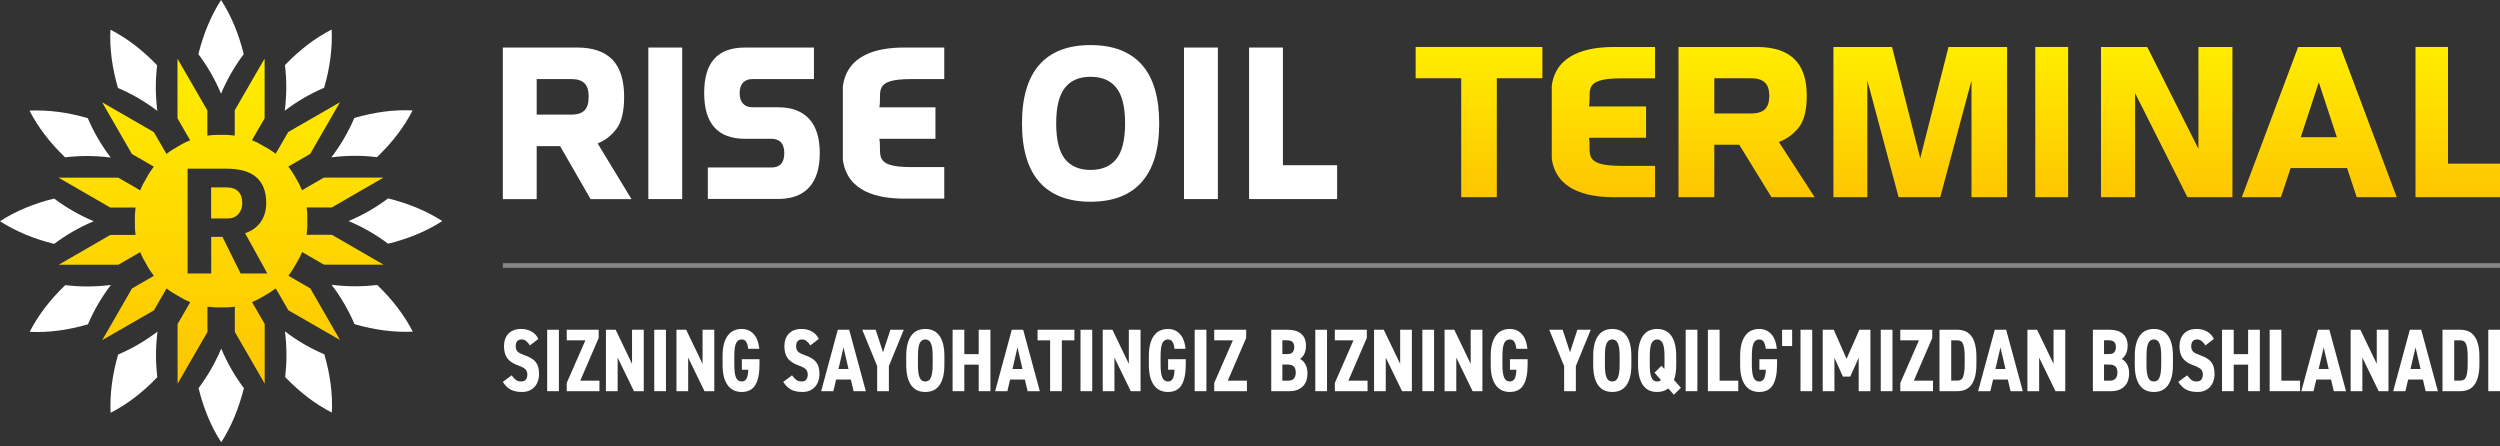 <?xml version="1.0" encoding="UTF-8"?> <svg xmlns="http://www.w3.org/2000/svg" width="532" height="95" viewBox="0 0 532 95" fill="none"><rect x="0" y="0" width="532" height="95" fill="#333333" stroke="none"/><path d="M112.77 73.505C112.521 73.113 112.253 72.804 111.968 72.576C111.695 72.349 111.375 72.236 111.007 72.236C110.579 72.236 110.259 72.368 110.045 72.633C109.843 72.886 109.742 73.233 109.742 73.675C109.742 73.928 109.778 74.149 109.849 74.338C109.921 74.528 110.027 74.698 110.17 74.85C110.324 74.989 110.514 75.115 110.74 75.229C110.977 75.342 111.256 75.456 111.577 75.57C112.123 75.759 112.592 75.968 112.984 76.195C113.387 76.422 113.714 76.694 113.963 77.01C114.224 77.325 114.414 77.692 114.533 78.108C114.652 78.525 114.711 79.024 114.711 79.605C114.711 80.135 114.628 80.634 114.462 81.102C114.307 81.569 114.076 81.973 113.767 82.314C113.458 82.655 113.079 82.927 112.627 83.129C112.176 83.318 111.654 83.413 111.06 83.413C110.134 83.413 109.345 83.249 108.692 82.92C108.051 82.579 107.487 82.03 107 81.272L108.87 79.87C109.155 80.249 109.446 80.565 109.742 80.817C110.051 81.057 110.431 81.177 110.882 81.177C111.381 81.177 111.725 81.038 111.915 80.76C112.117 80.47 112.218 80.123 112.218 79.719C112.218 79.491 112.188 79.289 112.129 79.112C112.069 78.923 111.968 78.752 111.826 78.601C111.684 78.449 111.488 78.31 111.238 78.184C110.989 78.045 110.668 77.906 110.277 77.767C109.232 77.401 108.466 76.902 107.979 76.271C107.493 75.626 107.249 74.761 107.249 73.675C107.249 73.157 107.321 72.677 107.463 72.236C107.617 71.781 107.843 71.389 108.14 71.061C108.437 70.733 108.81 70.474 109.262 70.284C109.725 70.095 110.271 70 110.9 70C111.719 70 112.443 70.177 113.073 70.53C113.714 70.871 114.212 71.402 114.568 72.122L112.77 73.505Z" fill="white"></path><path d="M118.934 83.242H116.441V70.171H118.934V83.242Z" fill="white"></path><path d="M127.401 70.171V71.913L123.483 81.007H127.561V83.242H120.598V81.499L124.569 72.425H120.598V70.171H127.401Z" fill="white"></path><path d="M136.991 70.171V83.242H134.907L131.435 76.1V83.242H128.941V70.171H131.007L134.498 77.426V70.171H136.991Z" fill="white"></path><path d="M141.716 83.242H139.223V70.171H141.716V83.242Z" fill="white"></path><path d="M151.999 70.171V83.242H149.915L146.443 76.1V83.242H143.95V70.171H146.015L149.506 77.426V70.171H151.999Z" fill="white"></path><path d="M159.217 74.225C159.158 73.606 159.021 73.12 158.808 72.766C158.606 72.412 158.279 72.236 157.828 72.236C157.27 72.236 156.867 72.513 156.617 73.069C156.38 73.625 156.261 74.528 156.261 75.778V77.635C156.261 78.86 156.38 79.756 156.617 80.325C156.867 80.893 157.27 81.177 157.828 81.177C158.279 81.177 158.618 80.988 158.843 80.609C159.069 80.217 159.199 79.573 159.235 78.677H157.864V76.441H161.621V77.616C161.621 79.498 161.325 80.937 160.731 81.935C160.137 82.92 159.17 83.413 157.828 83.413C157.223 83.413 156.671 83.299 156.172 83.072C155.673 82.844 155.246 82.497 154.89 82.03C154.534 81.55 154.255 80.95 154.053 80.23C153.863 79.498 153.768 78.632 153.768 77.635V75.778C153.768 74.768 153.863 73.903 154.053 73.183C154.255 72.45 154.534 71.85 154.89 71.383C155.246 70.903 155.673 70.556 156.172 70.341C156.671 70.114 157.223 70 157.828 70C158.837 70 159.674 70.347 160.339 71.042C161.004 71.724 161.42 72.785 161.586 74.225H159.217Z" fill="white"></path><path d="M172.438 73.505C172.188 73.113 171.921 72.804 171.636 72.576C171.363 72.349 171.043 72.236 170.675 72.236C170.247 72.236 169.927 72.368 169.713 72.633C169.511 72.886 169.41 73.233 169.41 73.675C169.41 73.928 169.446 74.149 169.517 74.338C169.588 74.528 169.695 74.698 169.838 74.85C169.992 74.989 170.182 75.115 170.408 75.229C170.645 75.342 170.924 75.456 171.244 75.57C171.791 75.759 172.26 75.968 172.651 76.195C173.055 76.422 173.381 76.694 173.631 77.01C173.892 77.325 174.082 77.692 174.201 78.108C174.319 78.525 174.379 79.024 174.379 79.605C174.379 80.135 174.296 80.634 174.129 81.102C173.975 81.569 173.744 81.973 173.435 82.314C173.126 82.655 172.746 82.927 172.295 83.129C171.844 83.318 171.322 83.413 170.728 83.413C169.802 83.413 169.013 83.249 168.36 82.92C167.718 82.579 167.155 82.03 166.668 81.272L168.538 79.87C168.823 80.249 169.113 80.565 169.41 80.817C169.719 81.057 170.099 81.177 170.55 81.177C171.049 81.177 171.393 81.038 171.583 80.76C171.785 80.47 171.886 80.123 171.886 79.719C171.886 79.491 171.856 79.289 171.797 79.112C171.737 78.923 171.636 78.752 171.494 78.601C171.351 78.449 171.155 78.31 170.906 78.184C170.657 78.045 170.336 77.906 169.945 77.767C168.9 77.401 168.134 76.902 167.647 76.271C167.16 75.626 166.917 74.761 166.917 73.675C166.917 73.157 166.988 72.677 167.131 72.236C167.285 71.781 167.511 71.389 167.808 71.061C168.104 70.733 168.478 70.474 168.929 70.284C169.392 70.095 169.939 70 170.568 70C171.387 70 172.111 70.177 172.74 70.53C173.381 70.871 173.88 71.402 174.236 72.122L172.438 73.505Z" fill="white"></path><path d="M177.341 83.242H174.741L178.285 70.171H180.706L184.25 83.242H181.65L181.063 80.76H177.928L177.341 83.242ZM179.496 73.921L178.427 78.525H180.564L179.496 73.921Z" fill="white"></path><path d="M189.475 70.171H192.324L189.155 77.9V83.242H186.661V77.9L183.492 70.171H186.341L187.908 74.963L189.475 70.171Z" fill="white"></path><path d="M200.966 77.635C200.966 78.645 200.871 79.516 200.681 80.249C200.491 80.969 200.218 81.569 199.862 82.049C199.505 82.516 199.078 82.863 198.579 83.091C198.081 83.305 197.523 83.413 196.905 83.413C196.288 83.413 195.73 83.305 195.231 83.091C194.733 82.863 194.305 82.516 193.949 82.049C193.593 81.569 193.32 80.969 193.13 80.249C192.94 79.516 192.845 78.645 192.845 77.635V75.778C192.845 74.768 192.94 73.903 193.13 73.183C193.32 72.45 193.593 71.85 193.949 71.383C194.305 70.903 194.733 70.556 195.231 70.341C195.73 70.114 196.288 70 196.905 70C197.523 70 198.081 70.114 198.579 70.341C199.078 70.556 199.505 70.903 199.862 71.383C200.218 71.85 200.491 72.45 200.681 73.183C200.871 73.903 200.966 74.768 200.966 75.778V77.635ZM195.338 77.635C195.338 78.291 195.368 78.847 195.427 79.302C195.499 79.744 195.593 80.104 195.712 80.382C195.843 80.659 196.003 80.862 196.193 80.988C196.395 81.114 196.632 81.177 196.905 81.177C197.167 81.177 197.398 81.114 197.6 80.988C197.802 80.862 197.962 80.659 198.081 80.382C198.211 80.104 198.306 79.744 198.366 79.302C198.437 78.847 198.472 78.291 198.472 77.635V75.778C198.472 74.477 198.342 73.562 198.081 73.031C197.831 72.501 197.44 72.236 196.905 72.236C196.371 72.236 195.973 72.501 195.712 73.031C195.463 73.562 195.338 74.477 195.338 75.778V77.635Z" fill="white"></path><path d="M205.206 75.361H208.269V70.171H210.762V83.242H208.269V77.597H205.206V83.242H202.713V70.171H205.206V75.361Z" fill="white"></path><path d="M214.366 83.242H211.766L215.31 70.171H217.731L221.275 83.242H218.675L218.088 80.76H214.953L214.366 83.242ZM216.521 73.921L215.452 78.525H217.589L216.521 73.921Z" fill="white"></path><path d="M228.631 70.171V72.425H225.96V83.242H223.467V72.425H220.796V70.171H228.631Z" fill="white"></path><path d="M232.426 83.242H229.933V70.171H232.426V83.242Z" fill="white"></path><path d="M242.709 70.171V83.242H240.626L237.153 76.1V83.242H234.66V70.171H236.726L240.216 77.426V70.171H242.709Z" fill="white"></path><path d="M249.928 74.225C249.868 73.606 249.732 73.12 249.518 72.766C249.316 72.412 248.99 72.236 248.539 72.236C247.981 72.236 247.577 72.513 247.328 73.069C247.09 73.625 246.972 74.528 246.972 75.778V77.635C246.972 78.86 247.09 79.756 247.328 80.325C247.577 80.893 247.981 81.177 248.539 81.177C248.99 81.177 249.328 80.988 249.554 80.609C249.779 80.217 249.91 79.573 249.945 78.677H248.574V76.441H252.332V77.616C252.332 79.498 252.035 80.937 251.441 81.935C250.848 82.92 249.88 83.413 248.539 83.413C247.933 83.413 247.381 83.299 246.882 83.072C246.384 82.844 245.956 82.497 245.6 82.03C245.244 81.55 244.965 80.95 244.763 80.23C244.573 79.498 244.478 78.632 244.478 77.635V75.778C244.478 74.768 244.573 73.903 244.763 73.183C244.965 72.45 245.244 71.85 245.6 71.383C245.956 70.903 246.384 70.556 246.882 70.341C247.381 70.114 247.933 70 248.539 70C249.548 70 250.385 70.347 251.05 71.042C251.714 71.724 252.13 72.785 252.296 74.225H249.928Z" fill="white"></path><path d="M256.721 83.242H254.228V70.171H256.721V83.242Z" fill="white"></path><path d="M265.188 70.171V71.913L261.27 81.007H265.348V83.242H258.385V81.499L262.356 72.425H258.385V70.171H265.188Z" fill="white"></path><path d="M274.064 70.171C275.263 70.171 276.201 70.455 276.877 71.023C277.566 71.591 277.91 72.45 277.91 73.6C277.91 74.281 277.792 74.85 277.554 75.305C277.329 75.759 277.032 76.119 276.664 76.384C277.127 76.637 277.501 77.016 277.786 77.521C278.082 78.013 278.231 78.67 278.231 79.491C278.231 79.996 278.16 80.476 278.017 80.931C277.875 81.386 277.643 81.784 277.323 82.124C277.014 82.466 276.616 82.737 276.129 82.939C275.643 83.141 275.061 83.242 274.384 83.242H270.52V70.171H274.064ZM272.888 81.007H274.117C274.687 81.007 275.097 80.855 275.346 80.552C275.607 80.249 275.738 79.826 275.738 79.283C275.738 78.677 275.595 78.241 275.31 77.976C275.037 77.71 274.58 77.578 273.939 77.578H272.888V81.007ZM272.888 75.342H273.992C274.503 75.342 274.865 75.21 275.079 74.945C275.304 74.679 275.417 74.313 275.417 73.846C275.417 73.391 275.298 73.037 275.061 72.785C274.835 72.532 274.402 72.406 273.761 72.406H272.888V75.342Z" fill="white"></path><path d="M282.39 83.242H279.897V70.171H282.39V83.242Z" fill="white"></path><path d="M290.857 70.171V71.913L286.939 81.007H291.017V83.242H284.054V81.499L288.025 72.425H284.054V70.171H290.857Z" fill="white"></path><path d="M300.447 70.171V83.242H298.363L294.891 76.1V83.242H292.397V70.171H294.463L297.954 77.426V70.171H300.447Z" fill="white"></path><path d="M305.172 83.242H302.679V70.171H305.172V83.242Z" fill="white"></path><path d="M315.455 70.171V83.242H313.371L309.899 76.1V83.242H307.406V70.171H309.472L312.962 77.426V70.171H315.455Z" fill="white"></path><path d="M322.673 74.225C322.614 73.606 322.477 73.12 322.264 72.766C322.062 72.412 321.735 72.236 321.284 72.236C320.726 72.236 320.323 72.513 320.073 73.069C319.836 73.625 319.717 74.528 319.717 75.778V77.635C319.717 78.86 319.836 79.756 320.073 80.325C320.323 80.893 320.726 81.177 321.284 81.177C321.735 81.177 322.074 80.988 322.299 80.609C322.525 80.217 322.656 79.573 322.691 78.677H321.32V76.441H325.077V77.616C325.077 79.498 324.781 80.937 324.187 81.935C323.593 82.92 322.626 83.413 321.284 83.413C320.679 83.413 320.127 83.299 319.628 83.072C319.13 82.844 318.702 82.497 318.346 82.03C317.99 81.55 317.711 80.95 317.509 80.23C317.319 79.498 317.224 78.632 317.224 77.635V75.778C317.224 74.768 317.319 73.903 317.509 73.183C317.711 72.45 317.99 71.85 318.346 71.383C318.702 70.903 319.13 70.556 319.628 70.341C320.127 70.114 320.679 70 321.284 70C322.293 70 323.13 70.347 323.795 71.042C324.46 71.724 324.876 72.785 325.042 74.225H322.673Z" fill="white"></path><path d="M335.662 70.171H338.511L335.342 77.9V83.242H332.848V77.9L329.679 70.171H332.528L334.095 74.963L335.662 70.171Z" fill="white"></path><path d="M347.153 77.635C347.153 78.645 347.058 79.516 346.868 80.249C346.678 80.969 346.405 81.569 346.049 82.049C345.692 82.516 345.265 82.863 344.766 83.091C344.268 83.305 343.71 83.413 343.092 83.413C342.475 83.413 341.917 83.305 341.418 83.091C340.92 82.863 340.492 82.516 340.136 82.049C339.78 81.569 339.507 80.969 339.317 80.249C339.127 79.516 339.032 78.645 339.032 77.635V75.778C339.032 74.768 339.127 73.903 339.317 73.183C339.507 72.45 339.78 71.85 340.136 71.383C340.492 70.903 340.92 70.556 341.418 70.341C341.917 70.114 342.475 70 343.092 70C343.71 70 344.268 70.114 344.766 70.341C345.265 70.556 345.692 70.903 346.049 71.383C346.405 71.85 346.678 72.45 346.868 73.183C347.058 73.903 347.153 74.768 347.153 75.778V77.635ZM341.525 77.635C341.525 78.291 341.555 78.847 341.614 79.302C341.685 79.744 341.78 80.104 341.899 80.382C342.03 80.659 342.19 80.862 342.38 80.988C342.582 81.114 342.819 81.177 343.092 81.177C343.354 81.177 343.585 81.114 343.787 80.988C343.989 80.862 344.149 80.659 344.268 80.382C344.398 80.104 344.493 79.744 344.553 79.302C344.624 78.847 344.659 78.291 344.659 77.635V75.778C344.659 74.477 344.529 73.562 344.268 73.031C344.018 72.501 343.627 72.236 343.092 72.236C342.558 72.236 342.16 72.501 341.899 73.031C341.65 73.562 341.525 74.477 341.525 75.778V77.635Z" fill="white"></path><path d="M356.7 77.635C356.7 78.936 356.54 80.009 356.219 80.855L357.697 82.522L356.202 84L355.008 82.655C354.688 82.907 354.326 83.097 353.922 83.223C353.518 83.35 353.091 83.413 352.64 83.413C352.023 83.413 351.465 83.305 350.966 83.091C350.467 82.863 350.04 82.516 349.684 82.049C349.328 81.569 349.055 80.969 348.865 80.249C348.675 79.516 348.58 78.645 348.58 77.635V75.778C348.58 74.768 348.675 73.903 348.865 73.183C349.055 72.45 349.328 71.85 349.684 71.383C350.04 70.903 350.467 70.556 350.966 70.341C351.465 70.114 352.023 70 352.64 70C353.257 70 353.815 70.114 354.314 70.341C354.812 70.556 355.24 70.903 355.596 71.383C355.952 71.85 356.225 72.45 356.415 73.183C356.605 73.903 356.7 74.768 356.7 75.778V77.635ZM353.566 77.824L354.171 78.525C354.183 78.386 354.189 78.247 354.189 78.108C354.201 77.957 354.207 77.799 354.207 77.635V75.778C354.207 74.477 354.076 73.562 353.815 73.031C353.566 72.501 353.174 72.236 352.64 72.236C352.106 72.236 351.708 72.501 351.447 73.031C351.197 73.562 351.073 74.477 351.073 75.778V77.635C351.073 78.291 351.102 78.847 351.162 79.302C351.233 79.744 351.328 80.104 351.447 80.382C351.577 80.659 351.738 80.862 351.928 80.988C352.129 81.114 352.367 81.177 352.64 81.177C352.972 81.177 353.245 81.082 353.459 80.893L352.088 79.302L353.566 77.824Z" fill="white"></path><path d="M361.205 83.242H358.712V70.171H361.205V83.242Z" fill="white"></path><path d="M365.932 81.007H369.903V83.242H363.439V70.171H365.932V81.007Z" fill="white"></path><path d="M375.75 74.225C375.691 73.606 375.554 73.12 375.34 72.766C375.139 72.412 374.812 72.236 374.361 72.236C373.803 72.236 373.399 72.513 373.15 73.069C372.913 73.625 372.794 74.528 372.794 75.778V77.635C372.794 78.86 372.913 79.756 373.15 80.325C373.399 80.893 373.803 81.177 374.361 81.177C374.812 81.177 375.15 80.988 375.376 80.609C375.602 80.217 375.732 79.573 375.768 78.677H374.397V76.441H378.154V77.616C378.154 79.498 377.857 80.937 377.264 81.935C376.67 82.92 375.703 83.413 374.361 83.413C373.756 83.413 373.203 83.299 372.705 83.072C372.206 82.844 371.779 82.497 371.423 82.03C371.066 81.55 370.787 80.95 370.586 80.23C370.396 79.498 370.301 78.632 370.301 77.635V75.778C370.301 74.768 370.396 73.903 370.586 73.183C370.787 72.45 371.066 71.85 371.423 71.383C371.779 70.903 372.206 70.556 372.705 70.341C373.203 70.114 373.756 70 374.361 70C375.37 70 376.207 70.347 376.872 71.042C377.537 71.724 377.952 72.785 378.118 74.225H375.75Z" fill="white"></path><path d="M381.368 73.637H379.231V70.171H381.368V73.637Z" fill="white"></path><path d="M385.639 83.242H383.146V70.171H385.639V83.242Z" fill="white"></path><path d="M390.366 76.119V83.242H387.873V70.171H390.224L392.948 76.365L395.673 70.171H398.024V83.242H395.53V76.119L393.732 80.135H392.165L390.366 76.119Z" fill="white"></path><path d="M402.717 83.242H400.224V70.171H402.717V83.242Z" fill="white"></path><path d="M411.184 70.171V71.913L407.266 81.007H411.344V83.242H404.381V81.499L408.352 72.425H404.381V70.171H411.184Z" fill="white"></path><path d="M412.724 83.242V70.171H416.535C417.129 70.171 417.675 70.272 418.174 70.474C418.672 70.676 419.1 71.004 419.456 71.459C419.812 71.901 420.085 72.488 420.275 73.221C420.477 73.941 420.578 74.818 420.578 75.854V77.559C420.578 78.594 420.477 79.472 420.275 80.192C420.085 80.912 419.812 81.499 419.456 81.954C419.1 82.409 418.672 82.737 418.174 82.939C417.675 83.141 417.129 83.242 416.535 83.242H412.724ZM416.535 80.988C417.176 80.988 417.592 80.691 417.782 80.097C417.984 79.504 418.085 78.658 418.085 77.559V75.854C418.085 74.755 417.984 73.909 417.782 73.315C417.592 72.722 417.176 72.425 416.535 72.425H415.218V80.988H416.535Z" fill="white"></path><path d="M423.542 83.242H420.942L424.486 70.171H426.908L430.452 83.242H427.852L427.264 80.76H424.13L423.542 83.242ZM425.697 73.921L424.628 78.525H426.765L425.697 73.921Z" fill="white"></path><path d="M439.486 70.171V83.242H437.403L433.93 76.1V83.242H431.437V70.171H433.503L436.993 77.426V70.171H439.486Z" fill="white"></path><path d="M448.911 70.171C450.11 70.171 451.048 70.455 451.724 71.023C452.413 71.591 452.757 72.45 452.757 73.6C452.757 74.281 452.639 74.85 452.401 75.305C452.176 75.759 451.879 76.119 451.511 76.384C451.974 76.637 452.348 77.016 452.633 77.521C452.929 78.013 453.078 78.67 453.078 79.491C453.078 79.996 453.007 80.476 452.864 80.931C452.722 81.386 452.49 81.784 452.17 82.124C451.861 82.466 451.463 82.737 450.976 82.939C450.49 83.141 449.908 83.242 449.231 83.242H445.367V70.171H448.911ZM447.735 81.007H448.964C449.534 81.007 449.944 80.855 450.193 80.552C450.454 80.249 450.585 79.826 450.585 79.283C450.585 78.677 450.442 78.241 450.157 77.976C449.884 77.71 449.427 77.578 448.786 77.578H447.735V81.007ZM447.735 75.342H448.839C449.35 75.342 449.712 75.21 449.926 74.945C450.151 74.679 450.264 74.313 450.264 73.846C450.264 73.391 450.145 73.037 449.908 72.785C449.682 72.532 449.249 72.406 448.608 72.406H447.735V75.342Z" fill="white"></path><path d="M462.401 77.635C462.401 78.645 462.306 79.516 462.116 80.249C461.926 80.969 461.653 81.569 461.297 82.049C460.941 82.516 460.514 82.863 460.015 83.091C459.516 83.305 458.958 83.413 458.341 83.413C457.724 83.413 457.166 83.305 456.667 83.091C456.168 82.863 455.741 82.516 455.385 82.049C455.029 81.569 454.756 80.969 454.566 80.249C454.376 79.516 454.281 78.645 454.281 77.635V75.778C454.281 74.768 454.376 73.903 454.566 73.183C454.756 72.45 455.029 71.85 455.385 71.383C455.741 70.903 456.168 70.556 456.667 70.341C457.166 70.114 457.724 70 458.341 70C458.958 70 459.516 70.114 460.015 70.341C460.514 70.556 460.941 70.903 461.297 71.383C461.653 71.85 461.926 72.45 462.116 73.183C462.306 73.903 462.401 74.768 462.401 75.778V77.635ZM456.774 77.635C456.774 78.291 456.804 78.847 456.863 79.302C456.934 79.744 457.029 80.104 457.148 80.382C457.279 80.659 457.439 80.862 457.629 80.988C457.831 81.114 458.068 81.177 458.341 81.177C458.602 81.177 458.834 81.114 459.036 80.988C459.237 80.862 459.398 80.659 459.516 80.382C459.647 80.104 459.742 79.744 459.801 79.302C459.873 78.847 459.908 78.291 459.908 77.635V75.778C459.908 74.477 459.778 73.562 459.516 73.031C459.267 72.501 458.875 72.236 458.341 72.236C457.807 72.236 457.409 72.501 457.148 73.031C456.899 73.562 456.774 74.477 456.774 75.778V77.635Z" fill="white"></path><path d="M469.316 73.505C469.067 73.113 468.799 72.804 468.514 72.576C468.241 72.349 467.921 72.236 467.553 72.236C467.125 72.236 466.805 72.368 466.591 72.633C466.389 72.886 466.288 73.233 466.288 73.675C466.288 73.928 466.324 74.149 466.395 74.338C466.466 74.528 466.573 74.698 466.716 74.85C466.87 74.989 467.06 75.115 467.286 75.229C467.523 75.342 467.802 75.456 468.123 75.57C468.669 75.759 469.138 75.968 469.53 76.195C469.933 76.422 470.26 76.694 470.509 77.01C470.77 77.325 470.96 77.692 471.079 78.108C471.198 78.525 471.257 79.024 471.257 79.605C471.257 80.135 471.174 80.634 471.008 81.102C470.853 81.569 470.622 81.973 470.313 82.314C470.004 82.655 469.624 82.927 469.173 83.129C468.722 83.318 468.2 83.413 467.606 83.413C466.68 83.413 465.891 83.249 465.238 82.92C464.597 82.579 464.033 82.03 463.546 81.272L465.416 79.87C465.701 80.249 465.992 80.565 466.288 80.817C466.597 81.057 466.977 81.177 467.428 81.177C467.927 81.177 468.271 81.038 468.461 80.76C468.663 80.47 468.764 80.123 468.764 79.719C468.764 79.491 468.734 79.289 468.675 79.112C468.615 78.923 468.514 78.752 468.372 78.601C468.23 78.449 468.034 78.31 467.784 78.184C467.535 78.045 467.214 77.906 466.823 77.767C465.778 77.401 465.012 76.902 464.525 76.271C464.039 75.626 463.795 74.761 463.795 73.675C463.795 73.157 463.867 72.677 464.009 72.236C464.163 71.781 464.389 71.389 464.686 71.061C464.982 70.733 465.356 70.474 465.808 70.284C466.271 70.095 466.817 70 467.446 70C468.265 70 468.989 70.177 469.619 70.53C470.26 70.871 470.758 71.402 471.114 72.122L469.316 73.505Z" fill="white"></path><path d="M475.337 75.361H478.4V70.171H480.894V83.242H478.4V77.597H475.337V83.242H472.844V70.171H475.337V75.361Z" fill="white"></path><path d="M485.476 81.007H489.448V83.242H482.983V70.171H485.476V81.007Z" fill="white"></path><path d="M492.323 83.242H489.723L493.267 70.171H495.688L499.232 83.242H496.632L496.045 80.76H492.91L492.323 83.242ZM494.477 73.921L493.409 78.525H495.546L494.477 73.921Z" fill="white"></path><path d="M508.267 70.171V83.242H506.183L502.711 76.1V83.242H500.217V70.171H502.283L505.774 77.426V70.171H508.267Z" fill="white"></path><path d="M511.87 83.242H509.27L512.814 70.171H515.236L518.78 83.242H516.18L515.592 80.76H512.458L511.87 83.242ZM514.025 73.921L512.956 78.525H515.093L514.025 73.921Z" fill="white"></path><path d="M519.765 83.242V70.171H523.576C524.169 70.171 524.715 70.272 525.214 70.474C525.713 70.676 526.14 71.004 526.496 71.459C526.852 71.901 527.125 72.488 527.315 73.221C527.517 73.941 527.618 74.818 527.618 75.854V77.559C527.618 78.594 527.517 79.472 527.315 80.192C527.125 80.912 526.852 81.499 526.496 81.954C526.14 82.409 525.713 82.737 525.214 82.939C524.715 83.141 524.169 83.242 523.576 83.242H519.765ZM523.576 80.988C524.217 80.988 524.632 80.691 524.822 80.097C525.024 79.504 525.125 78.658 525.125 77.559V75.854C525.125 74.755 525.024 73.909 524.822 73.315C524.632 72.722 524.217 72.425 523.576 72.425H522.258V80.988H523.576Z" fill="white"></path><path d="M532 83.242H529.507V70.171H532V83.242Z" fill="white"></path><path d="M259.162 10.117H251.957V42.359H259.162V10.117Z" fill="white"></path><path d="M246.68 26.251C246.68 31.761 245.443 35.926 242.968 38.726C240.494 41.527 236.855 42.927 232.07 42.927C227.285 42.927 223.646 41.527 221.172 38.726C218.716 35.926 217.479 31.761 217.479 26.251C217.479 20.741 218.716 16.577 221.172 13.776C223.646 10.976 227.267 9.594 232.07 9.594C236.874 9.594 240.512 10.994 242.986 13.776C245.462 16.577 246.68 20.723 246.68 26.251ZM232.07 36.162C234.491 36.162 236.328 35.38 237.565 33.816C238.802 32.252 239.421 29.725 239.421 26.251C239.421 22.778 238.802 20.25 237.565 18.686C236.328 17.122 234.509 16.34 232.07 16.34C229.633 16.34 227.831 17.122 226.612 18.686C225.374 20.25 224.756 22.778 224.756 26.251C224.756 29.725 225.374 32.252 226.612 33.816C227.85 35.38 229.669 36.162 232.07 36.162Z" fill="white"></path><path d="M179.36 26.192V18.391C180.27 11.59 186.693 10.117 192.424 10.117H200.938V16.827H193.897C185.492 16.827 187.73 19.609 187.129 22.846H199.064V29.538H187.129C187.73 32.775 185.492 35.557 193.897 35.557H200.938V42.268H192.424C186.711 42.268 180.288 40.795 179.36 33.994V26.192Z" fill="white"></path><path d="M164.131 35.648C165.968 35.648 166.896 34.63 166.896 32.593C166.896 30.557 165.968 29.538 164.131 29.538H158.581C155.652 29.538 153.451 28.72 152.013 27.101C150.576 25.483 149.848 23.046 149.848 19.791C149.848 16.536 150.558 14.117 152.013 12.499C153.451 10.899 155.634 10.117 158.581 10.117H173.209V16.827H160.128C159.254 16.827 158.581 17.081 158.109 17.591C157.635 18.1 157.398 18.845 157.398 19.828C157.398 20.809 157.635 21.537 158.109 22.046C158.581 22.573 159.254 22.828 160.128 22.828H165.569C168.461 22.828 170.681 23.646 172.19 25.301C173.701 26.956 174.447 29.375 174.447 32.575C174.447 35.776 173.701 38.212 172.19 39.867C170.681 41.522 168.479 42.34 165.569 42.34H150.631V35.63H164.112L164.131 35.648Z" fill="white"></path><path d="M145.172 10.117H137.967V42.359H145.172V10.117Z" fill="white"></path><path d="M114.205 31.102V42.377H107V10.117H122.847C126.158 10.117 128.633 10.971 130.307 12.681C131.981 14.39 132.817 17.045 132.817 20.591C132.817 23.755 132.254 26.047 131.125 27.502C129.997 28.938 128.688 29.938 127.177 30.52L134.383 42.377H125.686L119.19 31.102H114.168H114.205ZM121.591 24.392C122.847 24.392 123.775 24.101 124.375 23.501C124.976 22.919 125.267 21.955 125.267 20.591C125.267 19.227 124.976 18.3 124.375 17.718C123.775 17.118 122.847 16.827 121.591 16.827H114.205V24.392H121.591Z" fill="white"></path><path fill-rule="evenodd" clip-rule="evenodd" d="M265.802 10.117H273.006V35.157H284.542V42.359H273.006H265.802V35.157V10.117Z" fill="white"></path><path d="M301.248 16.651V10H328.219V16.651H318.522V41.965H310.945V16.651H301.248Z" fill="url(#paint0_linear_1543_113)"></path><path d="M364.804 30.801V41.965H357.188V10H373.939C377.43 10 380.059 10.854 381.828 12.562C383.595 14.254 384.479 16.863 384.479 20.388C384.479 23.522 383.882 25.802 382.689 27.228C381.51 28.654 380.127 29.649 378.54 30.213L386.157 41.965H376.976L370.109 30.801H364.804ZM372.601 24.149C373.931 24.149 374.913 23.859 375.548 23.279C376.183 22.684 376.501 21.72 376.501 20.388C376.501 19.072 376.183 18.124 375.548 17.544C374.913 16.949 373.931 16.651 372.601 16.651H364.804V24.149H372.601Z" fill="url(#paint1_linear_1543_113)"></path><path d="M412.883 41.965H404.02L397.369 17.121V41.965H390.153V10H402.623L408.621 33.692L414.643 10H427.113V41.965H419.536V17.121L412.883 41.965Z" fill="url(#paint2_linear_1543_113)"></path><path d="M440.099 10V41.965H433.106V10H440.099Z" fill="url(#paint3_linear_1543_113)"></path><path d="M454.35 41.965H447.091V10H456.936L467.825 31.67V10H475.061V41.965H465.488L454.35 19.824V41.965Z" fill="url(#paint4_linear_1543_113)"></path><path d="M487.445 35.76L485.386 41.965H477.059L489.046 10H498.037L510.024 41.965H501.514L499.455 35.76H487.445ZM497.282 29.203L493.439 17.521L489.595 29.203H497.282Z" fill="url(#paint5_linear_1543_113)"></path><path d="M330.217 18.224C331.15 11.465 337.691 10 343.519 10H352.193V16.671H345.025C336.456 16.671 338.746 19.445 338.132 22.658H350.286V29.306H338.132C338.746 32.519 336.456 35.294 345.025 35.294H352.193V41.965H343.519C337.691 41.965 331.15 40.499 330.217 33.741V18.224Z" fill="url(#paint6_linear_1543_113)"></path><path fill-rule="evenodd" clip-rule="evenodd" d="M514.019 10H520.934V34.827H532V41.965H514.019V10Z" fill="url(#paint7_linear_1543_113)"></path><path fill-rule="evenodd" clip-rule="evenodd" d="M47.039 19.934C48.35 16.839 49.97 14.036 51.863 11.524C50.807 7.227 49.224 3.368 47.039 0C44.873 3.368 43.289 7.227 42.215 11.524C44.108 14.036 45.728 16.821 47.039 19.934Z" fill="white"></path><path fill-rule="evenodd" clip-rule="evenodd" d="M33.477 23.578C33.058 20.247 33.058 17.006 33.44 13.893C30.364 10.69 27.069 8.141 23.5 6.32C23.3 10.325 23.865 14.458 25.102 18.718C27.997 19.956 30.8 21.558 33.477 23.596" fill="white"></path><path fill-rule="evenodd" clip-rule="evenodd" d="M23.557 33.518C21.518 30.842 19.916 28.038 18.679 25.144C14.419 23.906 10.286 23.36 6.281 23.542C8.102 27.11 10.65 30.405 13.854 33.482C16.986 33.099 20.208 33.099 23.539 33.518" fill="white"></path><path fill-rule="evenodd" clip-rule="evenodd" d="M19.934 47.078C16.839 45.767 14.036 44.147 11.524 42.254C7.227 43.31 3.368 44.894 0 47.078C3.368 49.245 7.227 50.828 11.524 51.902C14.036 50.009 16.821 48.389 19.934 47.078Z" fill="white"></path><path fill-rule="evenodd" clip-rule="evenodd" d="M23.574 60.641C20.243 61.059 17.003 61.059 13.889 60.677C10.685 63.754 8.137 67.049 6.316 70.617C10.321 70.817 14.454 70.253 18.714 69.015C19.952 66.12 21.554 63.317 23.593 60.641" fill="white"></path><path fill-rule="evenodd" clip-rule="evenodd" d="M33.514 70.562C30.838 72.601 28.035 74.203 25.14 75.441C23.902 79.701 23.356 83.834 23.538 87.839C27.106 86.018 30.401 83.47 33.478 80.266C33.096 77.134 33.096 73.912 33.514 70.581" fill="white"></path><path fill-rule="evenodd" clip-rule="evenodd" d="M47.078 74.184C45.767 77.278 44.147 80.082 42.254 82.594C43.31 86.89 44.894 90.75 47.078 94.118C49.244 90.75 50.828 86.89 51.902 82.594C50.009 80.082 48.389 77.297 47.078 74.184Z" fill="white"></path><path fill-rule="evenodd" clip-rule="evenodd" d="M60.641 70.542C61.059 73.873 61.059 77.114 60.677 80.227C63.754 83.43 67.049 85.979 70.617 87.8C70.817 83.795 70.253 79.662 69.015 75.402C66.12 74.164 63.317 72.562 60.641 70.523" fill="white"></path><path fill-rule="evenodd" clip-rule="evenodd" d="M70.562 60.602C72.602 63.278 74.204 66.081 75.441 68.976C79.701 70.214 83.834 70.76 87.839 70.578C86.018 67.01 83.47 63.715 80.266 60.638C77.134 61.02 73.912 61.02 70.581 60.602" fill="white"></path><path fill-rule="evenodd" clip-rule="evenodd" d="M74.184 47.039C77.278 48.35 80.082 49.97 82.594 51.863C86.89 50.807 90.75 49.224 94.118 47.039C90.75 44.873 86.89 43.289 82.594 42.215C80.082 44.108 77.297 45.728 74.184 47.039Z" fill="white"></path><path fill-rule="evenodd" clip-rule="evenodd" d="M70.542 33.477C73.873 33.058 77.113 33.058 80.226 33.44C83.43 30.364 85.979 27.069 87.799 23.5C83.794 23.3 79.662 23.865 75.402 25.102C74.164 27.997 72.562 30.801 70.523 33.477" fill="white"></path><path fill-rule="evenodd" clip-rule="evenodd" d="M60.602 23.557C63.278 21.518 66.081 19.916 68.976 18.678C70.214 14.419 70.76 10.286 70.578 6.281C67.01 8.102 63.715 10.65 60.638 13.854C61.02 16.985 61.02 20.208 60.602 23.539" fill="white"></path><path fill-rule="evenodd" clip-rule="evenodd" d="M58.654 32.73L61.348 28.07V28.088L72.344 21.753L66.008 32.749L61.348 35.443C61.967 36.226 62.495 37.045 62.932 37.882C63.478 38.756 63.915 39.63 64.261 40.486L68.921 37.791H81.61L70.614 44.145H65.244C65.39 45.146 65.426 46.111 65.389 47.057C65.426 48.077 65.371 49.042 65.244 49.97H70.632L81.628 56.324H68.939L64.279 53.629C63.915 54.539 63.46 55.395 62.968 56.196C62.477 57.106 61.949 57.926 61.366 58.672L66.027 61.366L72.362 72.362L61.366 66.027L58.672 61.366C57.889 61.967 57.088 62.495 56.269 62.932C55.377 63.478 54.503 63.933 53.629 64.279L56.324 68.939V81.628L49.97 70.632V65.262C48.987 65.408 48.022 65.444 47.094 65.408C46.056 65.444 45.073 65.389 44.145 65.262V70.651L37.791 81.646V68.958L40.486 64.297C39.575 63.933 38.72 63.478 37.919 62.986C37.009 62.495 36.189 61.967 35.443 61.384L32.749 66.045L21.753 72.38L28.088 61.384L32.749 58.69C32.13 57.907 31.602 57.088 31.165 56.269C30.637 55.395 30.182 54.521 29.836 53.648L25.176 56.342H12.487L23.483 49.988H28.853C28.707 48.987 28.671 48.022 28.707 47.076C28.671 46.056 28.725 45.091 28.853 44.163H23.464L12.469 37.81H25.176L29.836 40.504C30.2 39.575 30.655 38.72 31.147 37.919C31.62 37.009 32.166 36.189 32.73 35.461L28.07 32.767L21.735 21.771L32.73 28.107L35.425 32.767C36.208 32.148 37.027 31.62 37.846 31.183C38.72 30.637 39.593 30.2 40.467 29.854L37.773 25.194V12.505L44.127 23.501V28.871C45.128 28.707 46.093 28.671 47.021 28.707C48.041 28.671 49.023 28.725 49.952 28.853V23.464L56.306 12.469V25.176L53.611 29.836C54.539 30.2 55.395 30.655 56.196 31.147C57.106 31.62 57.926 32.148 58.654 32.73ZM48.459 46.492H44.946L44.928 46.511V39.884H48.223C49.315 39.884 50.134 40.157 50.699 40.74C51.263 41.304 51.554 42.123 51.554 43.197C51.554 44.162 51.263 44.945 50.717 45.564C50.171 46.183 49.424 46.492 48.459 46.492ZM56.888 58.198L52.155 49.624C53.557 49.169 54.649 48.386 55.45 47.275C56.251 46.165 56.651 44.799 56.651 43.197C56.651 38.337 53.848 35.897 48.241 35.897H39.921V58.198H44.946V50.407H47.331L51.208 58.198H56.888Z" fill="url(#paint8_linear_1543_113)"></path><rect x="107" y="56" width="425" height="1" fill="white" fill-opacity="0.4"></rect><defs><linearGradient id="paint0_linear_1543_113" x1="416.154" y1="10" x2="416.154" y2="41.965" gradientUnits="userSpaceOnUse"><stop stop-color="#FFED00"></stop><stop offset="1" stop-color="#FEC600"></stop></linearGradient><linearGradient id="paint1_linear_1543_113" x1="416.583" y1="10" x2="416.583" y2="41.965" gradientUnits="userSpaceOnUse"><stop stop-color="#FFED00"></stop><stop offset="1" stop-color="#FEC600"></stop></linearGradient><linearGradient id="paint2_linear_1543_113" x1="416.679" y1="10" x2="416.679" y2="41.965" gradientUnits="userSpaceOnUse"><stop stop-color="#FFED00"></stop><stop offset="1" stop-color="#FEC600"></stop></linearGradient><linearGradient id="paint3_linear_1543_113" x1="417.84" y1="10" x2="417.84" y2="41.965" gradientUnits="userSpaceOnUse"><stop stop-color="#FFED00"></stop><stop offset="1" stop-color="#FEC600"></stop></linearGradient><linearGradient id="paint4_linear_1543_113" x1="416.656" y1="10" x2="416.656" y2="41.965" gradientUnits="userSpaceOnUse"><stop stop-color="#FFED00"></stop><stop offset="1" stop-color="#FEC600"></stop></linearGradient><linearGradient id="paint5_linear_1543_113" x1="415.415" y1="10" x2="415.415" y2="41.965" gradientUnits="userSpaceOnUse"><stop stop-color="#FFED00"></stop><stop offset="1" stop-color="#FEC600"></stop></linearGradient><linearGradient id="paint6_linear_1543_113" x1="416.147" y1="10" x2="416.147" y2="41.965" gradientUnits="userSpaceOnUse"><stop stop-color="#FFED00"></stop><stop offset="1" stop-color="#FEC600"></stop></linearGradient><linearGradient id="paint7_linear_1543_113" x1="416.878" y1="10" x2="416.878" y2="41.965" gradientUnits="userSpaceOnUse"><stop stop-color="#FFED00"></stop><stop offset="1" stop-color="#FEC600"></stop></linearGradient><linearGradient id="paint8_linear_1543_113" x1="47.048" y1="12.469" x2="47.048" y2="81.646" gradientUnits="userSpaceOnUse"><stop stop-color="#FFED00"></stop><stop offset="1" stop-color="#FEC600"></stop></linearGradient></defs></svg> 